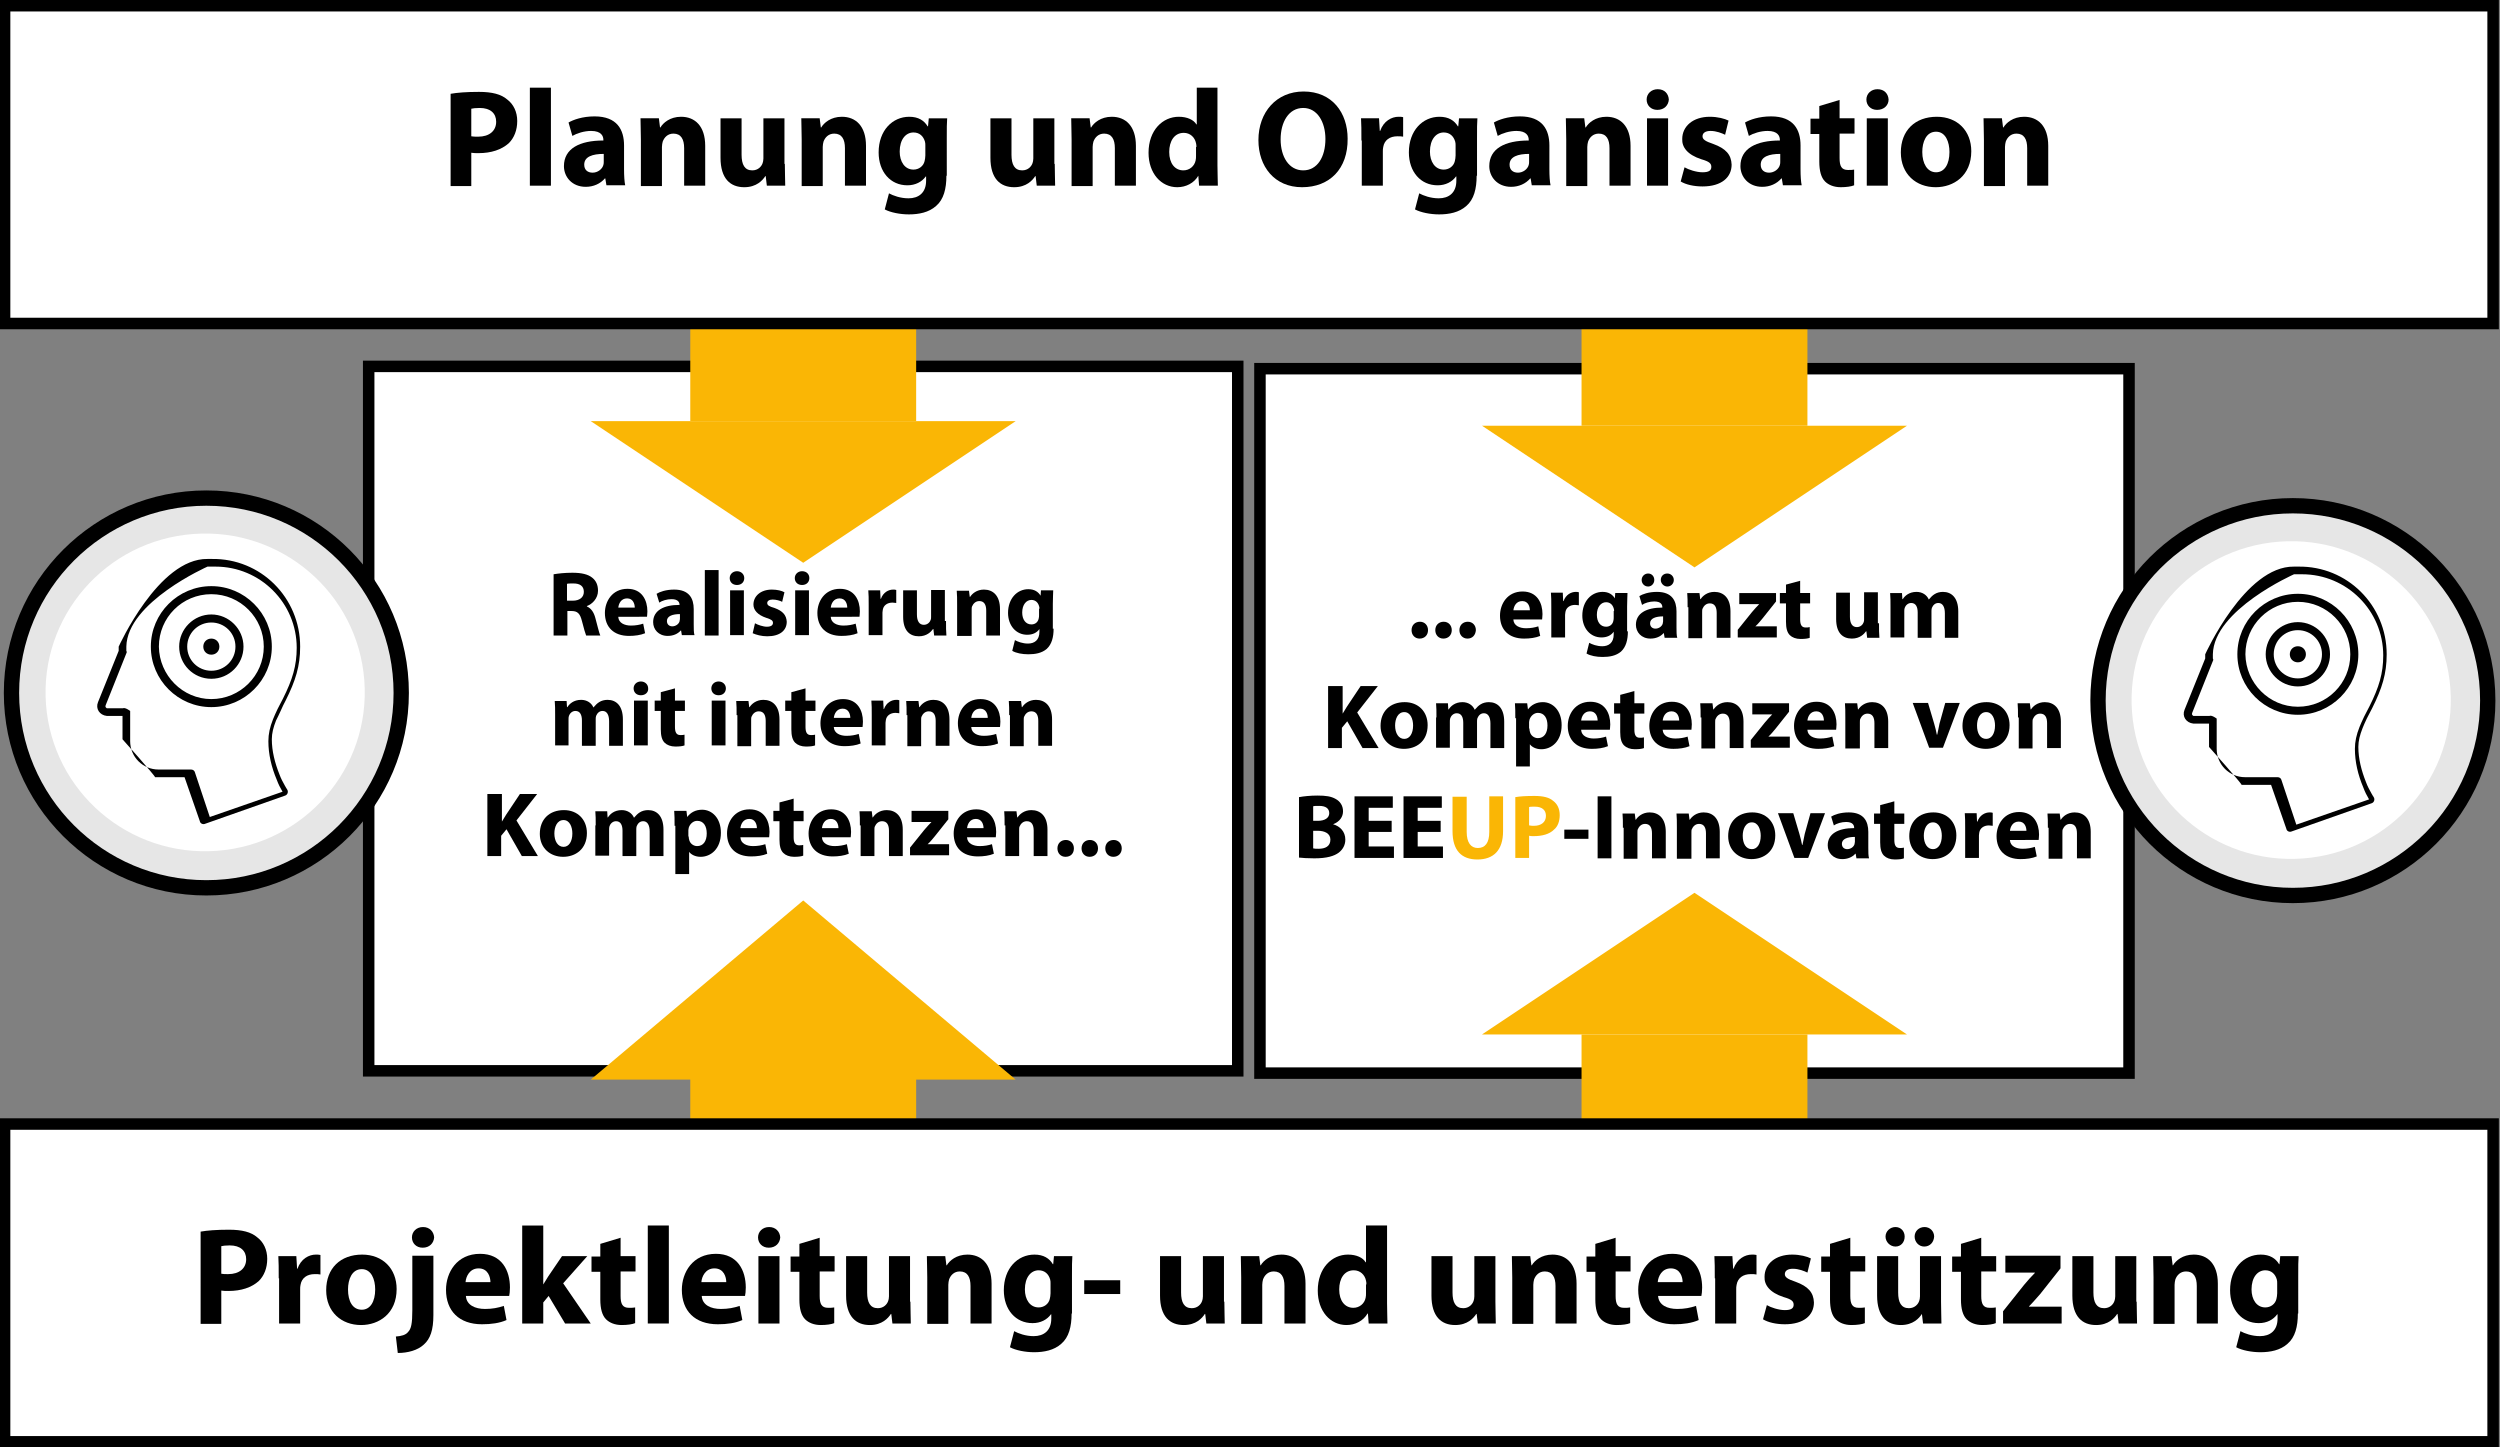 <?xml version="1.0" encoding="utf-8"?>
<!-- Generator: Adobe Illustrator 27.2.0, SVG Export Plug-In . SVG Version: 6.00 Build 0)  -->
<svg version="1.1" id="Ebene_1" xmlns="http://www.w3.org/2000/svg" xmlns:xlink="http://www.w3.org/1999/xlink" x="0px" y="0px"
	 viewBox="0 0 653 378" style="enable-background:new 0 0 653 378;" xml:space="preserve">
<rect x="0" y="0" width="653" height="378" fill="#808080" stroke="none"/>
<style type="text/css">
	.st0{fill:#FFFFFF;}
	.st1{fill:#FAB605;}
	.st2{fill:#E6E6E6;stroke:#000000;stroke-width:4;stroke-miterlimit:10;}
	.st3{fill:#FFFFFF;stroke:#FFFFFF;stroke-width:4;stroke-miterlimit:10;}
	.st4{fill-rule:evenodd;clip-rule:evenodd;}
</style>
<g>
	<g>
		<g>
			<g>
				<g>
					<rect x="96.3" y="95.7" class="st0" width="227" height="184"/>
					<path d="M321.8,97.2v181h-224v-181H321.8 M324.8,94.2h-230v187h230V94.2L324.8,94.2z"/>
				</g>
				<g>
					<path d="M144.6,150c1.2-0.2,2.9-0.4,4.9-0.4c2.4,0,4.1,0.4,5.2,1.3c1,0.8,1.5,1.9,1.5,3.4c0,2-1.5,3.5-2.9,4v0.1
						c1.1,0.5,1.8,1.5,2.2,3c0.5,1.8,1,4,1.3,4.6h-3.7c-0.2-0.5-0.6-1.8-1.1-3.8c-0.5-2-1.2-2.6-2.7-2.6h-1.1v6.4h-3.6V150z
						 M148.2,156.9h1.4c1.8,0,2.9-0.9,2.9-2.3c0-1.5-1-2.2-2.7-2.2c-0.9,0-1.4,0-1.7,0.1V156.9z"/>
					<path d="M161.5,161.2c0.1,1.5,1.6,2.2,3.3,2.2c1.2,0,2.3-0.2,3.2-0.5l0.5,2.5c-1.2,0.5-2.7,0.7-4.2,0.7c-4,0-6.3-2.3-6.3-6
						c0-3,1.9-6.3,5.9-6.3c3.8,0,5.2,3,5.2,5.9c0,0.6-0.1,1.2-0.1,1.4H161.5z M165.8,158.7c0-0.9-0.4-2.4-2-2.4
						c-1.6,0-2.2,1.4-2.3,2.4H165.8z"/>
					<path d="M181.2,163.1c0,1.1,0,2.2,0.2,2.8h-3.3l-0.2-1.2h-0.1c-0.8,0.9-2,1.4-3.4,1.4c-2.4,0-3.8-1.7-3.8-3.6
						c0-3,2.7-4.5,6.9-4.5V158c0-0.6-0.3-1.5-2.1-1.5c-1.2,0-2.5,0.4-3.2,0.9l-0.7-2.3c0.8-0.5,2.4-1.1,4.6-1.1
						c3.9,0,5.1,2.3,5.1,5.1V163.1z M177.6,160.4c-1.9,0-3.4,0.5-3.4,1.8c0,0.9,0.6,1.4,1.4,1.4c0.9,0,1.7-0.6,1.9-1.3
						c0-0.2,0.1-0.4,0.1-0.6V160.4z"/>
					<path d="M184.1,148.9h3.6v17.1h-3.6V148.9z"/>
					<path d="M192.5,152.8c-1.2,0-1.9-0.8-1.9-1.8c0-1,0.8-1.8,1.9-1.8s1.9,0.8,1.9,1.8C194.4,152,193.7,152.8,192.5,152.8
						L192.5,152.8z M190.7,165.9v-11.7h3.6v11.7H190.7z"/>
					<path d="M197.2,162.8c0.7,0.4,2.1,0.9,3.1,0.9c1.1,0,1.6-0.4,1.6-1c0-0.6-0.4-0.9-1.7-1.3c-2.4-0.8-3.4-2.1-3.4-3.5
						c0-2.2,1.9-3.9,4.8-3.9c1.4,0,2.6,0.3,3.3,0.7l-0.6,2.5c-0.5-0.3-1.6-0.6-2.5-0.6c-0.9,0-1.4,0.4-1.4,0.9
						c0,0.6,0.5,0.9,1.9,1.3c2.2,0.8,3.1,1.9,3.2,3.6c0,2.2-1.7,3.8-5.1,3.8c-1.5,0-2.9-0.4-3.8-0.8L197.2,162.8z"/>
					<path d="M209.5,152.8c-1.2,0-1.9-0.8-1.9-1.8c0-1,0.8-1.8,1.9-1.8c1.2,0,1.9,0.8,1.9,1.8C211.4,152,210.7,152.8,209.5,152.8
						L209.5,152.8z M207.7,165.9v-11.7h3.6v11.7H207.7z"/>
					<path d="M217,161.2c0.1,1.5,1.6,2.2,3.3,2.2c1.2,0,2.3-0.2,3.2-0.5l0.5,2.5c-1.2,0.5-2.7,0.7-4.2,0.7c-4,0-6.3-2.3-6.3-6
						c0-3,1.9-6.3,5.9-6.3c3.8,0,5.2,3,5.2,5.9c0,0.6-0.1,1.2-0.1,1.4H217z M221.3,158.7c0-0.9-0.4-2.4-2-2.4
						c-1.6,0-2.2,1.4-2.3,2.4H221.3z"/>
					<path d="M226.9,158.1c0-1.7,0-2.9-0.1-3.9h3.1l0.1,2.2h0.1c0.6-1.7,2-2.4,3.2-2.4c0.3,0,0.5,0,0.8,0.1v3.4
						c-0.3,0-0.6-0.1-1-0.1c-1.3,0-2.3,0.7-2.5,1.8c0,0.2-0.1,0.5-0.1,0.8v5.9h-3.6V158.1z"/>
					<path d="M247.1,162.2c0,1.5,0,2.8,0.1,3.8H244l-0.2-1.7h-0.1c-0.5,0.7-1.6,1.9-3.7,1.9c-2.4,0-4.1-1.5-4.1-5.1v-6.9h3.6v6.3
						c0,1.7,0.6,2.7,1.8,2.7c1,0,1.6-0.7,1.8-1.3c0.1-0.2,0.1-0.5,0.1-0.8v-7h3.6V162.2z"/>
					<path d="M250,158c0-1.5,0-2.7-0.1-3.7h3.2l0.2,1.6h0.1c0.5-0.8,1.7-1.9,3.6-1.9c2.4,0,4.2,1.6,4.2,5.1v6.9h-3.6v-6.5
						c0-1.5-0.5-2.5-1.8-2.5c-1,0-1.6,0.7-1.9,1.4c-0.1,0.2-0.1,0.6-0.1,0.9v6.8H250V158z"/>
					<path d="M275.2,164.2c0,2.3-0.5,4.1-1.8,5.3c-1.3,1.1-3,1.4-4.8,1.4c-1.6,0-3.2-0.3-4.2-0.9l0.7-2.8c0.7,0.4,2,0.9,3.4,0.9
						c1.7,0,3-0.9,3-3.1v-0.7h0c-0.7,1-1.8,1.5-3.2,1.5c-2.9,0-5-2.4-5-5.7c0-3.8,2.4-6.2,5.3-6.2c1.6,0,2.6,0.7,3.2,1.7h0l0.1-1.4
						h3.2c0,0.8-0.1,1.8-0.1,3.5V164.2z M271.5,159c0-0.2,0-0.5-0.1-0.7c-0.3-1-1-1.6-2-1.6c-1.3,0-2.4,1.2-2.4,3.3
						c0,1.8,0.9,3.1,2.4,3.1c1,0,1.7-0.6,1.9-1.5c0.1-0.3,0.1-0.7,0.1-1V159z"/>
					<path d="M145,186.8c0-1.5,0-2.7-0.1-3.7h3.1l0.1,1.6h0.1c0.5-0.8,1.6-1.9,3.6-1.9c1.5,0,2.7,0.8,3.2,2h0c0.5-0.6,1-1.1,1.5-1.4
						c0.6-0.4,1.4-0.6,2.2-0.6c2.3,0,4,1.6,4,5.1v6.9h-3.6v-6.4c0-1.7-0.6-2.7-1.7-2.7c-0.9,0-1.4,0.6-1.7,1.3
						c-0.1,0.3-0.1,0.6-0.1,0.9v6.9h-3.6v-6.6c0-1.5-0.5-2.5-1.7-2.5c-0.9,0-1.5,0.7-1.7,1.3c-0.1,0.3-0.1,0.6-0.1,0.9v6.8H145
						V186.8z"/>
					<path d="M167.4,181.6c-1.2,0-1.9-0.8-1.9-1.8c0-1,0.8-1.8,1.9-1.8s1.9,0.8,1.9,1.8C169.4,180.8,168.6,181.6,167.4,181.6
						L167.4,181.6z M165.6,194.7V183h3.6v11.7H165.6z"/>
					<path d="M176.3,179.8v3.2h2.6v2.7h-2.6v4.2c0,1.4,0.4,2.1,1.4,2.1c0.5,0,0.7,0,1.1-0.1l0,2.8c-0.5,0.2-1.3,0.3-2.4,0.3
						c-1.2,0-2.2-0.4-2.8-1c-0.7-0.7-1-1.8-1-3.5v-4.8h-1.6V183h1.6v-2.2L176.3,179.8z"/>
					<path d="M187.7,181.6c-1.2,0-1.9-0.8-1.9-1.8c0-1,0.8-1.8,1.9-1.8s1.9,0.8,1.9,1.8C189.6,180.8,188.9,181.6,187.7,181.6
						L187.7,181.6z M185.9,194.7V183h3.6v11.7H185.9z"/>
					<path d="M192.4,186.8c0-1.5,0-2.7-0.1-3.7h3.2l0.2,1.6h0.1c0.5-0.8,1.7-1.9,3.6-1.9c2.4,0,4.2,1.6,4.2,5.1v6.9h-3.6v-6.5
						c0-1.5-0.5-2.5-1.8-2.5c-1,0-1.6,0.7-1.9,1.4c-0.1,0.2-0.1,0.6-0.1,0.9v6.8h-3.6V186.8z"/>
					<path d="M210.4,179.8v3.2h2.6v2.7h-2.6v4.2c0,1.4,0.4,2.1,1.4,2.1c0.5,0,0.7,0,1.1-0.1l0,2.8c-0.5,0.2-1.3,0.3-2.4,0.3
						c-1.2,0-2.2-0.4-2.8-1c-0.7-0.7-1-1.8-1-3.5v-4.8h-1.6V183h1.6v-2.2L210.4,179.8z"/>
					<path d="M217.8,190c0.1,1.5,1.6,2.2,3.3,2.2c1.2,0,2.3-0.2,3.2-0.5l0.5,2.5c-1.2,0.5-2.7,0.7-4.2,0.7c-4,0-6.3-2.3-6.3-6
						c0-3,1.9-6.3,5.9-6.3c3.8,0,5.2,3,5.2,5.9c0,0.6-0.1,1.2-0.1,1.4H217.8z M222.1,187.5c0-0.9-0.4-2.4-2-2.4
						c-1.6,0-2.2,1.4-2.3,2.4H222.1z"/>
					<path d="M227.7,186.9c0-1.7,0-2.9-0.1-3.9h3.1l0.1,2.2h0.1c0.6-1.7,2-2.4,3.2-2.4c0.3,0,0.5,0,0.8,0.1v3.4
						c-0.3,0-0.6-0.1-1-0.1c-1.3,0-2.3,0.7-2.5,1.8c0,0.2-0.1,0.5-0.1,0.8v5.9h-3.6V186.9z"/>
					<path d="M236.8,186.8c0-1.5,0-2.7-0.1-3.7h3.2l0.2,1.6h0.1c0.5-0.8,1.7-1.9,3.6-1.9c2.4,0,4.2,1.6,4.2,5.1v6.9h-3.6v-6.5
						c0-1.5-0.5-2.5-1.8-2.5c-1,0-1.6,0.7-1.9,1.4c-0.1,0.2-0.1,0.6-0.1,0.9v6.8h-3.6V186.8z"/>
					<path d="M253.7,190c0.1,1.5,1.6,2.2,3.3,2.2c1.2,0,2.3-0.2,3.2-0.5l0.5,2.5c-1.2,0.5-2.7,0.7-4.2,0.7c-4,0-6.3-2.3-6.3-6
						c0-3,1.9-6.3,5.9-6.3c3.8,0,5.2,3,5.2,5.9c0,0.6-0.1,1.2-0.1,1.4H253.7z M258,187.5c0-0.9-0.4-2.4-2-2.4
						c-1.6,0-2.2,1.4-2.3,2.4H258z"/>
					<path d="M263.6,186.8c0-1.5,0-2.7-0.1-3.7h3.2l0.2,1.6h0.1c0.5-0.8,1.7-1.9,3.6-1.9c2.4,0,4.2,1.6,4.2,5.1v6.9h-3.6v-6.5
						c0-1.5-0.5-2.5-1.8-2.5c-1,0-1.6,0.7-1.9,1.4c-0.1,0.2-0.1,0.6-0.1,0.9v6.8h-3.6V186.8z"/>
					<path d="M127.5,207.4h3.6v7.2h0c0.4-0.6,0.7-1.2,1.1-1.8l3.6-5.4h4.5l-5.4,6.9l5.6,9.3h-4.2l-4-7l-1.4,1.7v5.3h-3.6V207.4z"/>
					<path d="M147.1,223.8c-3.4,0-6.1-2.3-6.1-6c0-3.8,2.5-6.2,6.3-6.2c3.6,0,6,2.5,6,6C153.3,221.8,150.3,223.8,147.1,223.8
						L147.1,223.8z M147.2,221.2c1.4,0,2.3-1.4,2.3-3.5c0-1.7-0.7-3.5-2.3-3.5c-1.7,0-2.4,1.8-2.4,3.5
						C144.8,219.7,145.7,221.2,147.2,221.2L147.2,221.2z"/>
					<path d="M155.6,215.6c0-1.5,0-2.7-0.1-3.7h3.1l0.1,1.6h0.1c0.5-0.8,1.6-1.9,3.6-1.9c1.5,0,2.7,0.8,3.2,2h0
						c0.5-0.6,1-1.1,1.5-1.4c0.6-0.4,1.4-0.6,2.2-0.6c2.3,0,4,1.6,4,5.1v6.9h-3.6v-6.4c0-1.7-0.6-2.7-1.7-2.7
						c-0.9,0-1.4,0.6-1.7,1.3c-0.1,0.3-0.1,0.6-0.1,0.9v6.9h-3.6V217c0-1.5-0.5-2.5-1.7-2.5c-0.9,0-1.5,0.7-1.7,1.3
						c-0.1,0.3-0.1,0.6-0.1,0.9v6.8h-3.6V215.6z"/>
					<path d="M176.2,215.7c0-1.5,0-2.8-0.1-3.9h3.2l0.2,1.6h0c0.9-1.2,2.2-1.9,3.9-1.9c2.6,0,4.9,2.2,4.9,6c0,4.3-2.7,6.3-5.3,6.3
						c-1.4,0-2.5-0.6-3-1.3h0v5.8h-3.6V215.7z M179.9,218.5c0,0.3,0,0.5,0.1,0.8c0.2,1,1.1,1.7,2.1,1.7c1.6,0,2.5-1.3,2.5-3.3
						c0-1.9-0.8-3.3-2.5-3.3c-1,0-1.9,0.8-2.2,1.8c0,0.2-0.1,0.4-0.1,0.6V218.5z"/>
					<path d="M193.4,218.8c0.1,1.5,1.6,2.2,3.3,2.2c1.2,0,2.3-0.2,3.2-0.5l0.5,2.5c-1.2,0.5-2.7,0.7-4.2,0.7c-4,0-6.3-2.3-6.3-6
						c0-3,1.9-6.3,5.9-6.3c3.8,0,5.2,3,5.2,5.9c0,0.6-0.1,1.2-0.1,1.4H193.4z M197.7,216.3c0-0.9-0.4-2.4-2-2.4
						c-1.6,0-2.2,1.4-2.3,2.4H197.7z"/>
					<path d="M207.3,208.6v3.2h2.6v2.7h-2.6v4.2c0,1.4,0.4,2.1,1.4,2.1c0.5,0,0.7,0,1.1-0.1l0,2.8c-0.5,0.2-1.3,0.3-2.4,0.3
						c-1.2,0-2.2-0.4-2.8-1c-0.7-0.7-1-1.8-1-3.5v-4.8h-1.6v-2.7h1.6v-2.2L207.3,208.6z"/>
					<path d="M214.7,218.8c0.1,1.5,1.6,2.2,3.3,2.2c1.2,0,2.3-0.2,3.2-0.5l0.5,2.5c-1.2,0.5-2.7,0.7-4.2,0.7c-4,0-6.3-2.3-6.3-6
						c0-3,1.9-6.3,5.9-6.3c3.8,0,5.2,3,5.2,5.9c0,0.6-0.1,1.2-0.1,1.4H214.7z M219,216.3c0-0.9-0.4-2.4-2-2.4
						c-1.6,0-2.2,1.4-2.3,2.4H219z"/>
					<path d="M224.6,215.6c0-1.5,0-2.7-0.1-3.7h3.2l0.2,1.6h0.1c0.5-0.8,1.7-1.9,3.6-1.9c2.4,0,4.2,1.6,4.2,5.1v6.9h-3.6V217
						c0-1.5-0.5-2.5-1.8-2.5c-1,0-1.6,0.7-1.9,1.4c-0.1,0.2-0.1,0.6-0.1,0.9v6.8h-3.6V215.6z"/>
					<path d="M237.7,221.4l3.7-4.6c0.7-0.8,1.2-1.4,1.9-2.1v0h-5.2v-2.9h9.6v2.2l-3.5,4.4c-0.6,0.7-1.2,1.5-1.9,2.1v0h5.6v2.9h-10.2
						V221.4z"/>
					<path d="M252.6,218.8c0.1,1.5,1.6,2.2,3.3,2.2c1.2,0,2.3-0.2,3.2-0.5l0.5,2.5c-1.2,0.5-2.7,0.7-4.2,0.7c-4,0-6.3-2.3-6.3-6
						c0-3,1.9-6.3,5.9-6.3c3.8,0,5.2,3,5.2,5.9c0,0.6-0.1,1.2-0.1,1.4H252.6z M256.9,216.3c0-0.9-0.4-2.4-2-2.4
						c-1.6,0-2.2,1.4-2.3,2.4H256.9z"/>
					<path d="M262.4,215.6c0-1.5,0-2.7-0.1-3.7h3.2l0.2,1.6h0.1c0.5-0.8,1.7-1.9,3.6-1.9c2.4,0,4.2,1.6,4.2,5.1v6.9h-3.6V217
						c0-1.5-0.5-2.5-1.8-2.5c-1,0-1.6,0.7-1.9,1.4c-0.1,0.2-0.1,0.6-0.1,0.9v6.8h-3.6V215.6z"/>
					<path d="M278.3,223.8c-1.2,0-2.1-0.9-2.1-2.2c0-1.3,0.9-2.2,2.2-2.2c1.2,0,2.1,0.9,2.1,2.2
						C280.5,222.9,279.7,223.8,278.3,223.8L278.3,223.8z"/>
					<path d="M284.6,223.8c-1.2,0-2.1-0.9-2.1-2.2c0-1.3,0.9-2.2,2.2-2.2c1.2,0,2.1,0.9,2.1,2.2
						C286.8,222.9,285.9,223.8,284.6,223.8L284.6,223.8z"/>
					<path d="M290.8,223.8c-1.2,0-2.1-0.9-2.1-2.2c0-1.3,0.9-2.2,2.2-2.2c1.2,0,2.1,0.9,2.1,2.2C293,222.9,292.1,223.8,290.8,223.8
						L290.8,223.8z"/>
				</g>
			</g>
			<g>
				<g>
					<rect x="180.3" y="71" class="st1" width="59" height="39"/>
				</g>
				<g>
					<polygon class="st1" points="209.8,147 265.3,110 154.3,110 					"/>
				</g>
			</g>
			<g>
				<g>
					<rect x="180.3" y="272.2" class="st1" width="59" height="39"/>
				</g>
				<g>
					<polygon class="st1" points="209.8,235.2 154.3,282 265.3,282 					"/>
				</g>
			</g>
		</g>
		<g>
			<g>
				<g>
					<rect x="329.1" y="96.3" class="st0" width="227" height="184"/>
					<path d="M554.6,97.8v181h-224v-181H554.6 M557.6,94.8h-230v187h230V94.8L557.6,94.8z"/>
				</g>
				<g>
					<path d="M370.8,166.8c-1.2,0-2.1-0.9-2.1-2.2c0-1.3,0.9-2.2,2.2-2.2c1.2,0,2.1,0.9,2.1,2.2C373,165.9,372.1,166.8,370.8,166.8
						L370.8,166.8z"/>
					<path d="M377,166.8c-1.2,0-2.1-0.9-2.1-2.2c0-1.3,0.9-2.2,2.2-2.2c1.2,0,2.1,0.9,2.1,2.2C379.2,165.9,378.3,166.8,377,166.8
						L377,166.8z"/>
					<path d="M383.3,166.8c-1.2,0-2.1-0.9-2.1-2.2c0-1.3,0.9-2.2,2.2-2.2c1.2,0,2.1,0.9,2.1,2.2
						C385.4,165.9,384.6,166.8,383.3,166.8L383.3,166.8z"/>
					<path d="M395.3,161.9c0.1,1.5,1.6,2.2,3.3,2.2c1.2,0,2.3-0.2,3.2-0.5l0.5,2.5c-1.2,0.5-2.7,0.7-4.2,0.7c-4,0-6.3-2.3-6.3-6
						c0-3,1.9-6.3,5.9-6.3c3.8,0,5.2,3,5.2,5.9c0,0.6-0.1,1.2-0.1,1.4H395.3z M399.6,159.4c0-0.9-0.4-2.4-2-2.4
						c-1.6,0-2.2,1.4-2.3,2.4H399.6z"/>
					<path d="M405.2,158.7c0-1.7,0-2.9-0.1-3.9h3.1l0.1,2.2h0.1c0.6-1.7,2-2.4,3.2-2.4c0.3,0,0.5,0,0.8,0.1v3.4
						c-0.3,0-0.6-0.1-1-0.1c-1.3,0-2.3,0.7-2.5,1.8c0,0.2-0.1,0.5-0.1,0.8v5.9h-3.6V158.7z"/>
					<path d="M425.2,164.9c0,2.3-0.5,4.1-1.8,5.3c-1.3,1.1-3,1.4-4.8,1.4c-1.6,0-3.2-0.3-4.2-0.9l0.7-2.8c0.7,0.4,2,0.9,3.4,0.9
						c1.7,0,3-0.9,3-3.1V165h0c-0.7,1-1.8,1.5-3.2,1.5c-2.9,0-5-2.4-5-5.7c0-3.8,2.4-6.2,5.3-6.2c1.6,0,2.6,0.7,3.2,1.7h0l0.1-1.4
						h3.2c0,0.8-0.1,1.8-0.1,3.5V164.9z M421.6,159.6c0-0.2,0-0.5-0.1-0.7c-0.3-1-1-1.6-2-1.6c-1.3,0-2.4,1.2-2.4,3.3
						c0,1.8,0.9,3.1,2.4,3.1c1,0,1.7-0.6,1.9-1.5c0.1-0.3,0.1-0.7,0.1-1V159.6z"/>
					<path d="M437.9,163.8c0,1.1,0,2.2,0.2,2.8h-3.3l-0.2-1.2h-0.1c-0.8,0.9-2,1.4-3.4,1.4c-2.4,0-3.8-1.7-3.8-3.6
						c0-3,2.7-4.5,6.9-4.5v-0.1c0-0.6-0.3-1.5-2.1-1.5c-1.2,0-2.5,0.4-3.2,0.9l-0.7-2.3c0.8-0.5,2.4-1.1,4.6-1.1
						c3.9,0,5.1,2.3,5.1,5.1V163.8z M430.5,153.2c-1,0-1.7-0.8-1.7-1.7c0-1,0.8-1.7,1.7-1.7c0.9,0,1.6,0.7,1.6,1.7
						C432.1,152.4,431.4,153.2,430.5,153.2L430.5,153.2z M434.4,161c-1.9,0-3.4,0.5-3.4,1.8c0,0.9,0.6,1.4,1.4,1.4
						c0.9,0,1.7-0.6,1.9-1.3c0-0.2,0.1-0.4,0.1-0.6V161z M435.5,153.2c-0.9,0-1.7-0.8-1.7-1.7c0-1,0.7-1.7,1.7-1.7
						c0.9,0,1.7,0.7,1.7,1.7C437.2,152.4,436.5,153.2,435.5,153.2L435.5,153.2z"/>
					<path d="M440.8,158.6c0-1.5,0-2.7-0.1-3.7h3.2l0.2,1.6h0.1c0.5-0.8,1.7-1.9,3.6-1.9c2.4,0,4.2,1.6,4.2,5.1v6.9h-3.6v-6.5
						c0-1.5-0.5-2.5-1.8-2.5c-1,0-1.6,0.7-1.9,1.4c-0.1,0.2-0.1,0.6-0.1,0.9v6.8h-3.6V158.6z"/>
					<path d="M453.9,164.5l3.7-4.6c0.7-0.8,1.2-1.4,1.9-2.1v0h-5.2v-2.9h9.6v2.2l-3.5,4.4c-0.6,0.7-1.2,1.5-1.9,2.1v0h5.6v2.9h-10.2
						V164.5z"/>
					<path d="M470.2,151.7v3.2h2.6v2.7h-2.6v4.2c0,1.4,0.4,2.1,1.4,2.1c0.5,0,0.7,0,1.1-0.1l0,2.8c-0.5,0.2-1.3,0.3-2.4,0.3
						c-1.2,0-2.2-0.4-2.8-1c-0.7-0.7-1-1.8-1-3.5v-4.8h-1.6v-2.7h1.6v-2.2L470.2,151.7z"/>
					<path d="M490.8,162.8c0,1.5,0,2.8,0.1,3.8h-3.2l-0.2-1.7h-0.1c-0.5,0.7-1.6,1.9-3.7,1.9c-2.4,0-4.1-1.5-4.1-5.1v-6.9h3.6v6.3
						c0,1.7,0.6,2.7,1.8,2.7c1,0,1.6-0.7,1.8-1.3c0.1-0.2,0.1-0.5,0.1-0.8v-7h3.6V162.8z"/>
					<path d="M493.8,158.6c0-1.5,0-2.7-0.1-3.7h3.1l0.1,1.6h0.1c0.5-0.8,1.6-1.9,3.6-1.9c1.5,0,2.7,0.8,3.2,2h0
						c0.5-0.6,1-1.1,1.5-1.4c0.6-0.4,1.4-0.6,2.2-0.6c2.3,0,4,1.6,4,5.1v6.9H508v-6.4c0-1.7-0.6-2.7-1.7-2.7c-0.9,0-1.4,0.6-1.7,1.3
						c-0.1,0.3-0.1,0.6-0.1,0.9v6.9h-3.6V160c0-1.5-0.5-2.5-1.7-2.5c-0.9,0-1.5,0.7-1.7,1.3c-0.1,0.3-0.1,0.6-0.1,0.9v6.8h-3.6
						V158.6z"/>
					<path d="M347.1,179.2h3.6v7.2h0c0.4-0.6,0.7-1.2,1.1-1.8l3.6-5.4h4.5l-5.4,6.9l5.6,9.3h-4.2l-4-7l-1.4,1.7v5.3h-3.6V179.2z"/>
					<path d="M366.7,195.6c-3.4,0-6.1-2.3-6.1-6c0-3.8,2.5-6.2,6.3-6.2c3.6,0,6,2.5,6,6C372.9,193.7,369.9,195.6,366.7,195.6
						L366.7,195.6z M366.8,193c1.4,0,2.3-1.4,2.3-3.5c0-1.7-0.7-3.5-2.3-3.5c-1.7,0-2.4,1.8-2.4,3.5
						C364.4,191.5,365.3,193,366.8,193L366.8,193z"/>
					<path d="M375.2,187.4c0-1.5,0-2.7-0.1-3.7h3.1l0.1,1.6h0.1c0.5-0.8,1.6-1.9,3.6-1.9c1.5,0,2.7,0.8,3.2,2h0
						c0.5-0.6,1-1.1,1.5-1.4c0.6-0.4,1.4-0.6,2.2-0.6c2.3,0,4,1.6,4,5.1v6.9h-3.6V189c0-1.7-0.6-2.7-1.7-2.7c-0.9,0-1.4,0.6-1.7,1.3
						c-0.1,0.3-0.1,0.6-0.1,0.9v6.9h-3.6v-6.6c0-1.5-0.5-2.5-1.7-2.5c-0.9,0-1.5,0.7-1.7,1.3c-0.1,0.3-0.1,0.6-0.1,0.9v6.8h-3.6
						V187.4z"/>
					<path d="M395.8,187.6c0-1.5,0-2.8-0.1-3.9h3.2l0.2,1.6h0c0.9-1.2,2.2-1.9,3.9-1.9c2.6,0,4.9,2.2,4.9,6c0,4.3-2.7,6.3-5.3,6.3
						c-1.4,0-2.5-0.6-3-1.3h0v5.8h-3.6V187.6z M399.5,190.3c0,0.3,0,0.5,0.1,0.8c0.2,1,1.1,1.7,2.1,1.7c1.6,0,2.5-1.3,2.5-3.3
						c0-1.9-0.8-3.3-2.5-3.3c-1,0-1.9,0.8-2.2,1.8c0,0.2-0.1,0.4-0.1,0.6V190.3z"/>
					<path d="M413,190.7c0.1,1.5,1.6,2.2,3.3,2.2c1.2,0,2.3-0.2,3.2-0.5l0.5,2.5c-1.2,0.5-2.7,0.7-4.2,0.7c-4,0-6.3-2.3-6.3-6
						c0-3,1.9-6.3,5.9-6.3c3.8,0,5.2,3,5.2,5.9c0,0.6-0.1,1.2-0.1,1.4H413z M417.3,188.2c0-0.9-0.4-2.4-2-2.4
						c-1.6,0-2.2,1.4-2.3,2.4H417.3z"/>
					<path d="M426.9,180.5v3.2h2.6v2.7h-2.6v4.2c0,1.4,0.4,2.1,1.4,2.1c0.5,0,0.7,0,1.1-0.1l0,2.8c-0.5,0.2-1.3,0.3-2.4,0.3
						c-1.2,0-2.2-0.4-2.8-1c-0.7-0.7-1-1.8-1-3.5v-4.8h-1.6v-2.7h1.6v-2.2L426.9,180.5z"/>
					<path d="M434.3,190.7c0.1,1.5,1.6,2.2,3.3,2.2c1.2,0,2.3-0.2,3.2-0.5l0.5,2.5c-1.2,0.5-2.7,0.7-4.2,0.7c-4,0-6.3-2.3-6.3-6
						c0-3,1.9-6.3,5.9-6.3c3.8,0,5.2,3,5.2,5.9c0,0.6-0.1,1.2-0.1,1.4H434.3z M438.6,188.2c0-0.9-0.4-2.4-2-2.4
						c-1.6,0-2.2,1.4-2.3,2.4H438.6z"/>
					<path d="M444.2,187.4c0-1.5,0-2.7-0.1-3.7h3.2l0.2,1.6h0.1c0.5-0.8,1.7-1.9,3.6-1.9c2.4,0,4.2,1.6,4.2,5.1v6.9h-3.6v-6.5
						c0-1.5-0.5-2.5-1.8-2.5c-1,0-1.6,0.7-1.9,1.4c-0.1,0.2-0.1,0.6-0.1,0.9v6.8h-3.6V187.4z"/>
					<path d="M457.3,193.3l3.7-4.6c0.7-0.8,1.2-1.4,1.9-2.1v0h-5.2v-2.9h9.6v2.2l-3.5,4.4c-0.6,0.7-1.2,1.5-1.9,2.1v0h5.6v2.9h-10.2
						V193.3z"/>
					<path d="M472.1,190.7c0.1,1.5,1.6,2.2,3.3,2.2c1.2,0,2.3-0.2,3.2-0.5l0.5,2.5c-1.2,0.5-2.7,0.7-4.2,0.7c-4,0-6.3-2.3-6.3-6
						c0-3,1.9-6.3,5.9-6.3c3.8,0,5.2,3,5.2,5.9c0,0.6-0.1,1.2-0.1,1.4H472.1z M476.4,188.2c0-0.9-0.4-2.4-2-2.4
						c-1.6,0-2.2,1.4-2.3,2.4H476.4z"/>
					<path d="M482,187.4c0-1.5,0-2.7-0.1-3.7h3.2l0.2,1.6h0.1c0.5-0.8,1.7-1.9,3.6-1.9c2.4,0,4.2,1.6,4.2,5.1v6.9h-3.6v-6.5
						c0-1.5-0.5-2.5-1.8-2.5c-1,0-1.6,0.7-1.9,1.4c-0.1,0.2-0.1,0.6-0.1,0.9v6.8H482V187.4z"/>
					<path d="M503.6,183.6l1.6,5.4c0.3,1,0.5,1.9,0.7,2.9h0.1c0.2-1,0.4-1.8,0.6-2.9l1.5-5.4h3.8l-4.4,11.7h-3.6l-4.3-11.7H503.6z"
						/>
					<path d="M518.7,195.6c-3.4,0-6.1-2.3-6.1-6c0-3.8,2.5-6.2,6.3-6.2c3.6,0,6,2.5,6,6C524.9,193.7,521.8,195.6,518.7,195.6
						L518.7,195.6z M518.8,193c1.4,0,2.3-1.4,2.3-3.5c0-1.7-0.7-3.5-2.3-3.5c-1.7,0-2.4,1.8-2.4,3.5
						C516.4,191.5,517.2,193,518.8,193L518.8,193z"/>
					<path d="M527.1,187.4c0-1.5,0-2.7-0.1-3.7h3.2l0.2,1.6h0.1c0.5-0.8,1.7-1.9,3.6-1.9c2.4,0,4.2,1.6,4.2,5.1v6.9h-3.6v-6.5
						c0-1.5-0.5-2.5-1.8-2.5c-1,0-1.6,0.7-1.9,1.4c-0.1,0.2-0.1,0.6-0.1,0.9v6.8h-3.6V187.4z"/>
					<path d="M339.4,208.2c1-0.2,2.9-0.4,4.7-0.4c2.2,0,3.6,0.2,4.8,0.9c1.1,0.6,1.9,1.7,1.9,3.2c0,1.4-0.8,2.7-2.6,3.4v0
						c1.8,0.5,3.2,1.9,3.2,4c0,1.5-0.7,2.6-1.7,3.4c-1.2,0.9-3.1,1.5-6.4,1.5c-1.8,0-3.1-0.1-4-0.2V208.2z M343,214.4h1.2
						c1.9,0,3-0.8,3-2c0-1.2-0.9-1.9-2.6-1.9c-0.8,0-1.3,0-1.6,0.1V214.4z M343,221.6c0.4,0.1,0.8,0.1,1.4,0.1
						c1.7,0,3.1-0.6,3.1-2.4c0-1.6-1.5-2.3-3.3-2.3H343V221.6z"/>
					<path d="M363.5,217.3h-6v3.8h6.6v3h-10.3V208h10v3h-6.3v3.4h6V217.3z"/>
					<path d="M376.3,217.3h-6v3.8h6.6v3h-10.3V208h10v3h-6.3v3.4h6V217.3z"/>
					<path class="st1" d="M383.1,208v9.3c0,2.8,1.1,4.2,2.9,4.2c1.9,0,3-1.3,3-4.2V208h3.6v9.1c0,5-2.5,7.4-6.7,7.4
						c-4.1,0-6.5-2.3-6.5-7.4v-9H383.1z"/>
					<path class="st1" d="M395.9,208.2c1.1-0.2,2.7-0.3,4.9-0.3c2.3,0,3.9,0.4,4.9,1.3c1.1,0.8,1.7,2.1,1.7,3.7c0,1.6-0.5,3-1.5,3.8
						c-1.2,1.2-3.1,1.7-5.3,1.7c-0.5,0-0.9,0-1.2-0.1v5.8h-3.6V208.2z M399.5,215.6c0.3,0.1,0.7,0.1,1.2,0.1c1.9,0,3.1-1,3.1-2.6
						c0-1.5-1-2.4-2.9-2.4c-0.7,0-1.2,0-1.5,0.1V215.6z"/>
					<path d="M414.9,216.7v2.4h-6.3v-2.4H414.9z"/>
					<path d="M420.9,208v16.2h-3.6V208H420.9z"/>
					<path d="M423.9,216.2c0-1.5,0-2.7-0.1-3.7h3.2l0.2,1.6h0.1c0.5-0.8,1.7-1.9,3.6-1.9c2.4,0,4.2,1.6,4.2,5.1v6.9h-3.6v-6.5
						c0-1.5-0.5-2.5-1.8-2.5c-1,0-1.6,0.7-1.9,1.4c-0.1,0.2-0.1,0.6-0.1,0.9v6.8h-3.6V216.2z"/>
					<path d="M438,216.2c0-1.5,0-2.7-0.1-3.7h3.2l0.2,1.6h0.1c0.5-0.8,1.7-1.9,3.6-1.9c2.4,0,4.2,1.6,4.2,5.1v6.9h-3.6v-6.5
						c0-1.5-0.5-2.5-1.8-2.5c-1,0-1.6,0.7-1.9,1.4c-0.1,0.2-0.1,0.6-0.1,0.9v6.8H438V216.2z"/>
					<path d="M457.5,224.4c-3.4,0-6.1-2.3-6.1-6c0-3.8,2.5-6.2,6.3-6.2c3.6,0,6,2.5,6,6C463.7,222.5,460.6,224.4,457.5,224.4
						L457.5,224.4z M457.6,221.8c1.4,0,2.3-1.4,2.3-3.5c0-1.7-0.7-3.5-2.3-3.5c-1.7,0-2.4,1.8-2.4,3.5
						C455.2,220.3,456,221.8,457.6,221.8L457.6,221.8z"/>
					<path d="M468.4,212.4l1.6,5.4c0.3,1,0.5,1.9,0.7,2.9h0.1c0.2-1,0.4-1.8,0.6-2.9l1.5-5.4h3.8l-4.4,11.7h-3.6l-4.3-11.7H468.4z"
						/>
					<path d="M488,221.4c0,1.1,0,2.2,0.2,2.8h-3.3l-0.2-1.2h-0.1c-0.8,0.9-2,1.4-3.4,1.4c-2.4,0-3.8-1.7-3.8-3.6
						c0-3,2.7-4.5,6.9-4.5v-0.1c0-0.6-0.3-1.5-2.1-1.5c-1.2,0-2.5,0.4-3.2,0.9l-0.7-2.3c0.8-0.5,2.4-1.1,4.6-1.1
						c3.9,0,5.1,2.3,5.1,5.1V221.4z M484.5,218.6c-1.9,0-3.4,0.5-3.4,1.8c0,0.9,0.6,1.4,1.4,1.4c0.9,0,1.7-0.6,1.9-1.3
						c0-0.2,0.1-0.4,0.1-0.6V218.6z"/>
					<path d="M494.8,209.3v3.2h2.6v2.7h-2.6v4.2c0,1.4,0.4,2.1,1.4,2.1c0.5,0,0.7,0,1.1-0.1l0,2.8c-0.5,0.2-1.3,0.3-2.4,0.3
						c-1.2,0-2.2-0.4-2.8-1c-0.7-0.7-1-1.8-1-3.5v-4.8h-1.6v-2.7h1.6v-2.2L494.8,209.3z"/>
					<path d="M504.8,224.4c-3.4,0-6.1-2.3-6.1-6c0-3.8,2.5-6.2,6.3-6.2c3.6,0,6,2.5,6,6C511,222.5,508,224.4,504.8,224.4
						L504.8,224.4z M504.9,221.8c1.4,0,2.3-1.4,2.3-3.5c0-1.7-0.7-3.5-2.3-3.5c-1.7,0-2.4,1.8-2.4,3.5
						C502.5,220.3,503.4,221.8,504.9,221.8L504.9,221.8z"/>
					<path d="M513.3,216.3c0-1.7,0-2.9-0.1-3.9h3.1l0.1,2.2h0.1c0.6-1.7,2-2.4,3.2-2.4c0.3,0,0.5,0,0.8,0.1v3.4
						c-0.3,0-0.6-0.1-1-0.1c-1.3,0-2.3,0.7-2.5,1.8c0,0.2-0.1,0.5-0.1,0.8v5.9h-3.6V216.3z"/>
					<path d="M525,219.5c0.1,1.5,1.6,2.2,3.3,2.2c1.2,0,2.3-0.2,3.2-0.5l0.5,2.5c-1.2,0.5-2.7,0.7-4.2,0.7c-4,0-6.3-2.3-6.3-6
						c0-3,1.9-6.3,5.9-6.3c3.8,0,5.2,3,5.2,5.9c0,0.6-0.1,1.2-0.1,1.4H525z M529.3,217c0-0.9-0.4-2.4-2-2.4c-1.6,0-2.2,1.4-2.3,2.4
						H529.3z"/>
					<path d="M534.9,216.2c0-1.5,0-2.7-0.1-3.7h3.2l0.2,1.6h0.1c0.5-0.8,1.7-1.9,3.6-1.9c2.4,0,4.2,1.6,4.2,5.1v6.9h-3.6v-6.5
						c0-1.5-0.5-2.5-1.8-2.5c-1,0-1.6,0.7-1.9,1.4c-0.1,0.2-0.1,0.6-0.1,0.9v6.8h-3.6V216.2z"/>
				</g>
			</g>
			<g>
				<g>
					<rect x="413.1" y="72.2" class="st1" width="59" height="39"/>
				</g>
				<g>
					<polygon class="st1" points="442.6,148.2 498.1,111.2 387.1,111.2 					"/>
				</g>
			</g>
			<g>
				<g>
					<rect x="413.1" y="270.2" class="st1" width="59" height="39"/>
				</g>
				<g>
					<polygon class="st1" points="442.6,233.2 387.1,270.2 498.1,270.2 					"/>
				</g>
			</g>
		</g>
	</g>
	<g>
		<g>
			<rect x="1.2" y="1.5" class="st0" width="650" height="83"/>
			<path d="M649.7,3v80H2.7V3H649.7 M652.7,0h-653v86h653V0L652.7,0z"/>
		</g>
		<g>
			<path d="M117.7,24.5c1.7-0.3,4.1-0.5,7.4-0.5c3.4,0,5.8,0.6,7.4,2c1.6,1.2,2.6,3.2,2.6,5.6c0,2.4-0.8,4.4-2.2,5.8
				c-1.9,1.7-4.6,2.6-7.9,2.6c-0.7,0-1.4,0-1.9-0.1v8.7h-5.4V24.5z M123.1,35.6c0.5,0.1,1,0.1,1.8,0.1c2.9,0,4.7-1.5,4.7-3.9
				c0-2.2-1.5-3.6-4.3-3.6c-1.1,0-1.8,0.1-2.2,0.2V35.6z"/>
			<path d="M138.4,22.9h5.5v25.6h-5.5V22.9z"/>
			<path d="M163,44.2c0,1.7,0.1,3.3,0.3,4.2h-4.9l-0.3-1.8h-0.1c-1.2,1.4-3,2.2-5,2.2c-3.6,0-5.7-2.6-5.7-5.4
				c0-4.6,4.1-6.7,10.3-6.7v-0.2c0-0.9-0.5-2.3-3.2-2.3c-1.8,0-3.7,0.6-4.9,1.3l-1-3.5c1.2-0.7,3.6-1.6,6.8-1.6
				c5.9,0,7.7,3.5,7.7,7.6V44.2z M157.7,40.2c-2.9,0-5.1,0.7-5.1,2.8c0,1.4,0.9,2.1,2.2,2.1c1.3,0,2.5-0.9,2.8-2
				c0.1-0.3,0.1-0.6,0.1-0.9V40.2z"/>
			<path d="M167.4,36.5c0-2.2-0.1-4-0.1-5.6h4.8l0.3,2.4h0.1c0.7-1.2,2.5-2.8,5.4-2.8c3.6,0,6.3,2.4,6.3,7.6v10.4h-5.5v-9.8
				c0-2.3-0.8-3.8-2.8-3.8c-1.5,0-2.4,1-2.8,2.1c-0.1,0.4-0.2,0.9-0.2,1.4v10.2h-5.5V36.5z"/>
			<path d="M205,42.8c0,2.3,0.1,4.2,0.1,5.7h-4.8l-0.3-2.5h-0.1c-0.7,1.1-2.3,2.9-5.5,2.9c-3.6,0-6.2-2.2-6.2-7.7V30.9h5.5v9.5
				c0,2.6,0.8,4.1,2.8,4.1c1.5,0,2.4-1,2.7-1.9c0.1-0.3,0.2-0.7,0.2-1.2V30.9h5.5V42.8z"/>
			<path d="M209.4,36.5c0-2.2-0.1-4-0.1-5.6h4.8l0.3,2.4h0.1c0.7-1.2,2.5-2.8,5.4-2.8c3.6,0,6.3,2.4,6.3,7.6v10.4h-5.5v-9.8
				c0-2.3-0.8-3.8-2.8-3.8c-1.5,0-2.4,1-2.8,2.1c-0.1,0.4-0.2,0.9-0.2,1.4v10.2h-5.5V36.5z"/>
			<path d="M247.2,45.9c0,3.4-0.7,6.2-2.7,7.9c-1.9,1.7-4.5,2.2-7.1,2.2c-2.3,0-4.8-0.5-6.3-1.3l1.1-4.2c1.1,0.6,3,1.3,5.1,1.3
				c2.6,0,4.6-1.4,4.6-4.6v-1.1h-0.1c-1,1.4-2.7,2.3-4.8,2.3c-4.4,0-7.5-3.5-7.5-8.6c0-5.7,3.6-9.3,8-9.3c2.4,0,3.9,1,4.8,2.5h0.1
				l0.2-2.1h4.8c-0.1,1.2-0.1,2.6-0.1,5.3V45.9z M241.7,38c0-0.3,0-0.7-0.1-1c-0.4-1.4-1.4-2.4-3-2.4c-2,0-3.6,1.8-3.6,5
				c0,2.6,1.3,4.7,3.6,4.7c1.4,0,2.6-0.9,2.9-2.2c0.1-0.4,0.2-1,0.2-1.5V38z"/>
			<path d="M275.5,42.8c0,2.3,0.1,4.2,0.1,5.7h-4.8l-0.3-2.5h-0.1c-0.7,1.1-2.3,2.9-5.5,2.9c-3.6,0-6.2-2.2-6.2-7.7V30.9h5.5v9.5
				c0,2.6,0.8,4.1,2.8,4.1c1.5,0,2.4-1,2.7-1.9c0.1-0.3,0.2-0.7,0.2-1.2V30.9h5.5V42.8z"/>
			<path d="M279.9,36.5c0-2.2-0.1-4-0.1-5.6h4.8l0.3,2.4h0.1c0.7-1.2,2.5-2.8,5.4-2.8c3.6,0,6.3,2.4,6.3,7.6v10.4h-5.5v-9.8
				c0-2.3-0.8-3.8-2.8-3.8c-1.5,0-2.4,1-2.8,2.1c-0.1,0.4-0.2,0.9-0.2,1.4v10.2h-5.5V36.5z"/>
			<path d="M318,22.9v20.3c0,2,0.1,4.1,0.1,5.3h-4.9l-0.2-2.6H313c-1.1,1.9-3.2,3-5.5,3c-4.2,0-7.5-3.6-7.5-9c0-5.9,3.7-9.4,7.9-9.4
				c2.2,0,3.9,0.8,4.6,2h0.1v-9.6H318z M312.5,38.4c0-0.3,0-0.7-0.1-1c-0.3-1.5-1.5-2.7-3.2-2.7c-2.5,0-3.8,2.2-3.8,5
				c0,3,1.5,4.8,3.7,4.8c1.6,0,2.9-1.1,3.2-2.6c0.1-0.4,0.1-0.8,0.1-1.2V38.4z"/>
			<path d="M340.1,48.9c-7.2,0-11.4-5.4-11.4-12.3c0-7.3,4.7-12.7,11.8-12.7c7.5,0,11.5,5.6,11.5,12.3
				C352.1,44.1,347.3,48.9,340.1,48.9L340.1,48.9z M340.4,44.5c3.7,0,5.8-3.5,5.8-8.2c0-4.4-2.1-8.1-5.8-8.1c-3.8,0-5.9,3.7-5.9,8.2
				C334.5,41,336.7,44.5,340.4,44.5L340.4,44.5z"/>
			<path d="M355.6,36.7c0-2.6,0-4.3-0.1-5.8h4.7l0.2,3.3h0.1c0.9-2.6,3-3.7,4.8-3.7c0.5,0,0.8,0,1.2,0.1v5.1
				c-0.4-0.1-0.9-0.1-1.5-0.1c-2,0-3.4,1-3.7,2.8c-0.1,0.4-0.1,0.8-0.1,1.2v8.9h-5.5V36.7z"/>
			<path d="M385.7,45.9c0,3.4-0.7,6.2-2.7,7.9c-1.9,1.7-4.5,2.2-7.1,2.2c-2.3,0-4.8-0.5-6.3-1.3l1.1-4.2c1.1,0.6,3,1.3,5.1,1.3
				c2.6,0,4.6-1.4,4.6-4.6v-1.1h-0.1c-1,1.4-2.7,2.3-4.8,2.3c-4.4,0-7.5-3.5-7.5-8.6c0-5.7,3.6-9.3,8-9.3c2.4,0,3.9,1,4.8,2.5h0.1
				l0.2-2.1h4.8c-0.1,1.2-0.1,2.6-0.1,5.3V45.9z M380.2,38c0-0.3,0-0.7-0.1-1c-0.4-1.4-1.4-2.4-3-2.4c-2,0-3.6,1.8-3.6,5
				c0,2.6,1.3,4.7,3.6,4.7c1.4,0,2.6-0.9,2.9-2.2c0.1-0.4,0.2-1,0.2-1.5V38z"/>
			<path d="M404.7,44.2c0,1.7,0.1,3.3,0.3,4.2h-4.9l-0.3-1.8h-0.1c-1.2,1.4-3,2.2-5,2.2c-3.6,0-5.7-2.6-5.7-5.4
				c0-4.6,4.1-6.7,10.3-6.7v-0.2c0-0.9-0.5-2.3-3.2-2.3c-1.8,0-3.7,0.6-4.9,1.3l-1-3.5c1.2-0.7,3.6-1.6,6.8-1.6
				c5.9,0,7.7,3.5,7.7,7.6V44.2z M399.4,40.2c-2.9,0-5.1,0.7-5.1,2.8c0,1.4,0.9,2.1,2.2,2.1c1.3,0,2.5-0.9,2.8-2
				c0.1-0.3,0.1-0.6,0.1-0.9V40.2z"/>
			<path d="M409.1,36.5c0-2.2-0.1-4-0.1-5.6h4.8l0.3,2.4h0.1c0.7-1.2,2.5-2.8,5.4-2.8c3.6,0,6.3,2.4,6.3,7.6v10.4h-5.5v-9.8
				c0-2.3-0.8-3.8-2.8-3.8c-1.5,0-2.4,1-2.8,2.1c-0.1,0.4-0.2,0.9-0.2,1.4v10.2h-5.5V36.5z"/>
			<path d="M432.9,28.7c-1.7,0-2.8-1.2-2.8-2.7c0-1.5,1.2-2.7,2.9-2.7c1.8,0,2.8,1.2,2.9,2.7C435.8,27.5,434.7,28.7,432.9,28.7
				L432.9,28.7z M430.2,48.5V30.9h5.5v17.6H430.2z"/>
			<path d="M440,43.7c1,0.6,3.1,1.3,4.7,1.3c1.7,0,2.3-0.5,2.3-1.4c0-0.9-0.5-1.4-2.6-2c-3.7-1.2-5.1-3.2-5-5.3
				c0-3.3,2.8-5.8,7.2-5.8c2.1,0,3.9,0.5,4.9,1l-0.9,3.7c-0.8-0.4-2.3-1-3.8-1c-1.3,0-2.1,0.5-2.1,1.4c0,0.8,0.7,1.3,2.8,2
				c3.3,1.2,4.7,2.8,4.8,5.4c0,3.3-2.6,5.7-7.6,5.7c-2.3,0-4.4-0.5-5.7-1.3L440,43.7z"/>
			<path d="M470.3,44.2c0,1.7,0.1,3.3,0.3,4.2h-4.9l-0.3-1.8h-0.1c-1.2,1.4-3,2.2-5,2.2c-3.6,0-5.7-2.6-5.7-5.4
				c0-4.6,4.1-6.7,10.3-6.7v-0.2c0-0.9-0.5-2.3-3.2-2.3c-1.8,0-3.7,0.6-4.9,1.3l-1-3.5c1.2-0.7,3.6-1.6,6.8-1.6
				c5.9,0,7.7,3.5,7.7,7.6V44.2z M465,40.2c-2.9,0-5.1,0.7-5.1,2.8c0,1.4,0.9,2.1,2.2,2.1c1.3,0,2.5-0.9,2.8-2
				c0.1-0.3,0.1-0.6,0.1-0.9V40.2z"/>
			<path d="M480.5,26.1v4.8h3.9v4h-3.9v6.4c0,2.1,0.5,3.1,2.2,3.1c0.8,0,1.1,0,1.6-0.1l0,4.1c-0.7,0.3-2,0.5-3.5,0.5
				c-1.8,0-3.2-0.6-4.1-1.5c-1-1-1.5-2.7-1.5-5.2v-7.2h-2.3v-4h2.3v-3.3L480.5,26.1z"/>
			<path d="M490.3,28.7c-1.7,0-2.8-1.2-2.8-2.7c0-1.5,1.2-2.7,2.9-2.7c1.8,0,2.8,1.2,2.9,2.7C493.3,27.5,492.1,28.7,490.3,28.7
				L490.3,28.7z M487.6,48.5V30.9h5.5v17.6H487.6z"/>
			<path d="M505.6,48.9c-5.1,0-9.1-3.4-9.1-9.1c0-5.7,3.7-9.3,9.4-9.3c5.4,0,9,3.7,9,9C514.9,45.9,510.3,48.9,505.6,48.9L505.6,48.9
				z M505.7,45c2.2,0,3.5-2.1,3.5-5.3c0-2.6-1-5.3-3.5-5.3c-2.6,0-3.6,2.7-3.6,5.3C502.1,42.7,503.4,45,505.7,45L505.7,45z"/>
			<path d="M518.2,36.5c0-2.2-0.1-4-0.1-5.6h4.8l0.3,2.4h0.1c0.7-1.2,2.5-2.8,5.4-2.8c3.6,0,6.3,2.4,6.3,7.6v10.4h-5.5v-9.8
				c0-2.3-0.8-3.8-2.8-3.8c-1.5,0-2.4,1-2.8,2.1c-0.1,0.4-0.2,0.9-0.2,1.4v10.2h-5.5V36.5z"/>
		</g>
	</g>
	<g id="Ebene_1-2_00000000205909945481979740000006705012126312966016_">
		<g>
			<g>
				<circle class="st2" cx="53.9" cy="181" r="50.9"/>
				
					<ellipse transform="matrix(0.997 -7.428018e-02 7.428018e-02 0.997 -13.289 4.48)" class="st3" cx="53.6" cy="180.9" rx="39.7" ry="39.5"/>
			</g>
			<path class="st4" d="M31,170v-1.1c0,0,10.4-23.1,23.2-22.9h1.1c12.8-0.2,23.1,10.1,23.1,22.9c0,5.1-1.2,8.9-3.8,14.1
				c-0.2,0.3-1.1,2.2-1.3,2.7c-0.5,1-0.8,1.8-1.2,2.5c-0.7,1.8-1.1,3.3-1.1,4.9c0,3.1,0.8,6.2,2,9.2c0.4,1.1,0.9,2,1.4,2.9
				c0.3,0.5,0.5,0.9,0.6,1c0.4,0.6,0.1,1.4-0.5,1.6l-21,7.4c-0.5,0.2-1.2-0.1-1.3-0.7l-4-11.5h-7.7c0-0.4-8.5-9.9-8.5-9.9V187h-4.1
				c-1.9-0.2-3-1.9-2.3-3.6L31,170L31,170z M72.3,203.7c-1.4-3.3-2.2-6.7-2.2-10.1c0-1.9,0.4-3.7,1.2-5.7c0.3-0.8,0.7-1.6,1.2-2.7
				c0.3-0.5,1.2-2.4,1.4-2.7c2.5-5,3.6-8.6,3.6-13.3c0-11.7-9.5-21.2-21.2-21.2h-2.1c0,0-21,9.3-21.2,20.9v1.1
				c0.1,0.1,0.1,0.3,0.1,0.4l-5.5,13.8c-0.1,0.4-0.1,0.5,0.3,0.8h4.2c0.6-0.3,1.9,0.7,1.9,0.7v7.9c0,4.1,3.3,7.4,7.4,7.4h8.5
				c0.5,0,0.9,0.3,1,0.7l3.9,11.7l19-6.6C73.2,205.8,72.7,204.8,72.3,203.7L72.3,203.7L72.3,203.7z M55.2,184.7
				c-8.7,0-15.8-7.1-15.8-15.8c0-8.7,7.1-15.8,15.8-15.8S71,160.2,71,168.9C71,177.6,63.9,184.7,55.2,184.7z M55.2,182.6
				c7.5,0,13.7-6.1,13.7-13.7c0-7.5-6.1-13.7-13.7-13.7s-13.7,6.1-13.7,13.7C41.6,176.4,47.7,182.6,55.2,182.6z M55.2,177.3
				c-4.7,0-8.4-3.8-8.4-8.4s3.8-8.4,8.4-8.4s8.4,3.8,8.4,8.4S59.9,177.3,55.2,177.3z M55.2,175.2c3.5,0,6.3-2.8,6.3-6.3
				s-2.8-6.3-6.3-6.3s-6.3,2.8-6.3,6.3S51.7,175.2,55.2,175.2z M55.2,171c-1.2,0-2.1-0.9-2.1-2.1c0-1.2,0.9-2.1,2.1-2.1
				s2.1,0.9,2.1,2.1C57.3,170.1,56.4,171,55.2,171z"/>
		</g>
	</g>
	<g id="Ebene_1-2_00000043443256373825235200000009729021609479234229_">
		<g>
			<g>
				<circle class="st2" cx="598.9" cy="183" r="50.9"/>
				
					<ellipse transform="matrix(0.997 -7.428018e-02 7.428018e-02 0.997 -11.932 44.968)" class="st3" cx="598.6" cy="182.9" rx="39.7" ry="39.5"/>
			</g>
			<path class="st4" d="M576,172v-1.1c0,0,10.4-23.1,23.2-22.9h1.1c12.8-0.2,23.1,10.1,23.1,22.9c0,5.1-1.2,8.9-3.8,14.1
				c-0.2,0.3-1.1,2.2-1.4,2.7c-0.5,1-0.8,1.8-1.1,2.5c-0.7,1.8-1.1,3.3-1.1,4.9c0,3.1,0.8,6.2,2,9.2c0.4,1.1,0.9,2,1.4,2.9
				c0.3,0.5,0.5,0.9,0.6,1c0.4,0.6,0.1,1.4-0.5,1.6l-21,7.4c-0.5,0.2-1.2-0.1-1.3-0.7l-4-11.5h-7.7c0-0.4-8.5-9.9-8.5-9.9V189h-4.1
				c-1.9-0.2-3-1.9-2.3-3.6L576,172L576,172z M617.3,205.7c-1.4-3.3-2.2-6.7-2.2-10.1c0-1.9,0.4-3.7,1.2-5.7
				c0.3-0.8,0.7-1.6,1.2-2.7c0.3-0.5,1.2-2.4,1.4-2.7c2.5-5,3.6-8.6,3.6-13.3c0-11.7-9.5-21.2-21.2-21.2h-2.1c0,0-21,9.3-21.2,20.9
				v1.1c0.1,0.1,0.1,0.3,0.1,0.4l-5.5,13.8c-0.1,0.4-0.1,0.5,0.3,0.8h4.2c0.6-0.3,1.9,0.7,1.9,0.7v7.9c0,4.1,3.3,7.4,7.4,7.4h8.5
				c0.5,0,0.9,0.3,1,0.7l3.9,11.7l19-6.6C618.2,207.8,617.7,206.8,617.3,205.7L617.3,205.7L617.3,205.7z M600.2,186.7
				c-8.7,0-15.8-7.1-15.8-15.8c0-8.7,7.1-15.8,15.8-15.8c8.7,0,15.8,7.1,15.8,15.8C616,179.6,608.9,186.7,600.2,186.7z M600.2,184.6
				c7.6,0,13.7-6.1,13.7-13.7c0-7.5-6.1-13.7-13.7-13.7c-7.5,0-13.7,6.1-13.7,13.7C586.6,178.4,592.7,184.6,600.2,184.6z
				 M600.2,179.3c-4.6,0-8.4-3.8-8.4-8.4s3.8-8.4,8.4-8.4c4.6,0,8.4,3.8,8.4,8.4S604.9,179.3,600.2,179.3z M600.2,177.2
				c3.5,0,6.3-2.8,6.3-6.3s-2.8-6.3-6.3-6.3c-3.5,0-6.3,2.8-6.3,6.3S596.7,177.2,600.2,177.2z M600.2,173c-1.2,0-2.1-0.9-2.1-2.1
				c0-1.2,0.9-2.1,2.1-2.1c1.2,0,2.1,0.9,2.1,2.1C602.3,172.1,601.4,173,600.2,173z"/>
		</g>
	</g>
	<g>
		<g>
			<rect x="1.2" y="293.6" class="st0" width="650" height="83"/>
			<path d="M649.7,295.1v80H2.7v-80H649.7 M652.7,292.1h-653v86h653V292.1L652.7,292.1z"/>
		</g>
		<g>
			<path d="M52.4,321.7c1.7-0.3,4.1-0.5,7.4-0.5c3.4,0,5.8,0.6,7.4,2c1.6,1.2,2.6,3.2,2.6,5.6c0,2.4-0.8,4.4-2.2,5.8
				c-1.9,1.7-4.6,2.6-7.9,2.6c-0.7,0-1.4,0-1.9-0.1v8.7h-5.4V321.7z M57.8,332.7c0.5,0.1,1,0.1,1.8,0.1c2.9,0,4.7-1.5,4.7-3.9
				c0-2.2-1.5-3.6-4.3-3.6c-1.1,0-1.8,0.1-2.2,0.2V332.7z"/>
			<path d="M72.8,333.9c0-2.6,0-4.3-0.1-5.8h4.7l0.2,3.3h0.1c0.9-2.6,3-3.7,4.8-3.7c0.5,0,0.8,0,1.2,0.1v5.1
				c-0.4-0.1-0.9-0.1-1.5-0.1c-2,0-3.4,1-3.7,2.8c-0.1,0.4-0.1,0.8-0.1,1.2v8.9h-5.5V333.9z"/>
			<path d="M94.3,346.1c-5.1,0-9.1-3.4-9.1-9.1c0-5.7,3.7-9.3,9.4-9.3c5.4,0,9,3.7,9,9C103.6,343.1,99,346.1,94.3,346.1L94.3,346.1z
				 M94.5,342.1c2.2,0,3.5-2.1,3.5-5.3c0-2.6-1-5.3-3.5-5.3c-2.6,0-3.6,2.7-3.6,5.3C90.9,339.9,92.1,342.1,94.5,342.1L94.5,342.1z"
				/>
			<path d="M103.4,349.1c1.4-0.1,2.6-0.4,3.2-1.2c0.8-0.8,1.1-2.2,1.1-5.7v-14.2h5.5v15.5c0,3.9-0.8,6.2-2.5,7.7
				c-1.6,1.5-4.2,2.2-6.8,2.2L103.4,349.1z M110.4,325.9c-1.7,0-2.8-1.2-2.8-2.7c0-1.5,1.2-2.7,2.9-2.7s2.8,1.2,2.9,2.7
				C113.3,324.7,112.2,325.9,110.4,325.9L110.4,325.9z"/>
			<path d="M121.7,338.6c0.2,2.3,2.4,3.3,5,3.3c1.9,0,3.4-0.3,4.9-0.8l0.7,3.7c-1.8,0.8-4,1.1-6.4,1.1c-6,0-9.4-3.5-9.4-9
				c0-4.5,2.8-9.4,8.9-9.4c5.7,0,7.8,4.4,7.8,8.8c0,0.9-0.1,1.8-0.2,2.2H121.7z M128.1,334.9c0-1.3-0.6-3.6-3.1-3.6
				c-2.3,0-3.3,2.1-3.4,3.6H128.1z"/>
			<path d="M141.9,335.5L141.9,335.5c0.5-0.8,0.9-1.5,1.3-2.1l3.6-5.3h6.6l-6.3,7.1l7.2,10.5h-6.7l-4.3-7.2l-1.4,1.7v5.5h-5.5v-25.6
				h5.5V335.5z"/>
			<path d="M162.1,323.3v4.8h3.9v4h-3.9v6.4c0,2.1,0.5,3.1,2.2,3.1c0.8,0,1.1,0,1.6-0.1l0,4.1c-0.7,0.3-2,0.5-3.5,0.5
				c-1.8,0-3.2-0.6-4.1-1.5c-1-1-1.5-2.7-1.5-5.2v-7.2h-2.3v-4h2.3v-3.3L162.1,323.3z"/>
			<path d="M169.2,320.1h5.5v25.6h-5.5V320.1z"/>
			<path d="M183.3,338.6c0.2,2.3,2.4,3.3,5,3.3c1.9,0,3.4-0.3,4.9-0.8l0.7,3.7c-1.8,0.8-4,1.1-6.4,1.1c-6,0-9.4-3.5-9.4-9
				c0-4.5,2.8-9.4,8.9-9.4c5.7,0,7.8,4.4,7.8,8.8c0,0.9-0.1,1.8-0.2,2.2H183.3z M189.7,334.9c0-1.3-0.6-3.6-3.1-3.6
				c-2.3,0-3.3,2.1-3.4,3.6H189.7z"/>
			<path d="M200.8,325.9c-1.7,0-2.8-1.2-2.8-2.7c0-1.5,1.2-2.7,2.9-2.7s2.8,1.2,2.9,2.7C203.7,324.7,202.6,325.9,200.8,325.9
				L200.8,325.9z M198.1,345.7v-17.6h5.5v17.6H198.1z"/>
			<path d="M214.1,323.3v4.8h3.9v4h-3.9v6.4c0,2.1,0.5,3.1,2.2,3.1c0.8,0,1.1,0,1.6-0.1l0,4.1c-0.7,0.3-2,0.5-3.5,0.5
				c-1.8,0-3.2-0.6-4.1-1.5c-1-1-1.5-2.7-1.5-5.2v-7.2h-2.3v-4h2.3v-3.3L214.1,323.3z"/>
			<path d="M237.8,340c0,2.3,0.1,4.2,0.1,5.7h-4.8l-0.3-2.5h-0.1c-0.7,1.1-2.3,2.9-5.5,2.9c-3.6,0-6.2-2.2-6.2-7.7v-10.3h5.5v9.5
				c0,2.6,0.8,4.1,2.8,4.1c1.5,0,2.4-1,2.7-1.9c0.1-0.3,0.2-0.7,0.2-1.2v-10.5h5.5V340z"/>
			<path d="M242.2,333.7c0-2.2-0.1-4-0.1-5.6h4.8l0.3,2.4h0.1c0.7-1.2,2.5-2.8,5.4-2.8c3.6,0,6.3,2.4,6.3,7.6v10.4h-5.5v-9.8
				c0-2.3-0.8-3.8-2.8-3.8c-1.5,0-2.4,1-2.8,2.1c-0.1,0.4-0.2,0.9-0.2,1.4v10.2h-5.5V333.7z"/>
			<path d="M279.9,343.1c0,3.4-0.7,6.2-2.7,7.9c-1.9,1.7-4.5,2.2-7.1,2.2c-2.3,0-4.8-0.5-6.3-1.3l1.1-4.2c1.1,0.6,3,1.3,5.1,1.3
				c2.6,0,4.6-1.4,4.6-4.6v-1.1h-0.1c-1,1.4-2.7,2.3-4.8,2.3c-4.4,0-7.5-3.5-7.5-8.6c0-5.7,3.6-9.3,8-9.3c2.4,0,3.9,1,4.8,2.5h0.1
				l0.2-2.1h4.8c-0.1,1.2-0.1,2.6-0.1,5.3V343.1z M274.4,335.2c0-0.3,0-0.7-0.1-1c-0.4-1.4-1.4-2.4-3-2.4c-2,0-3.6,1.8-3.6,5
				c0,2.6,1.3,4.7,3.6,4.7c1.4,0,2.6-0.9,2.9-2.2c0.1-0.4,0.2-1,0.2-1.5V335.2z"/>
			<path d="M292.6,334.4v3.6h-9.4v-3.6H292.6z"/>
			<path d="M319.8,340c0,2.3,0.1,4.2,0.1,5.7h-4.8l-0.3-2.5h-0.1c-0.7,1.1-2.3,2.9-5.5,2.9c-3.6,0-6.2-2.2-6.2-7.7v-10.3h5.5v9.5
				c0,2.6,0.8,4.1,2.8,4.1c1.5,0,2.4-1,2.7-1.9c0.1-0.3,0.2-0.7,0.2-1.2v-10.5h5.5V340z"/>
			<path d="M324.2,333.7c0-2.2-0.1-4-0.1-5.6h4.8l0.3,2.4h0.1c0.7-1.2,2.5-2.8,5.4-2.8c3.6,0,6.3,2.4,6.3,7.6v10.4h-5.5v-9.8
				c0-2.3-0.8-3.8-2.8-3.8c-1.5,0-2.4,1-2.8,2.1c-0.1,0.4-0.2,0.9-0.2,1.4v10.2h-5.5V333.7z"/>
			<path d="M362.3,320.1v20.3c0,2,0.1,4.1,0.1,5.3h-4.9l-0.2-2.6h-0.1c-1.1,1.9-3.2,3-5.5,3c-4.2,0-7.5-3.6-7.5-9
				c0-5.9,3.7-9.4,7.9-9.4c2.2,0,3.9,0.8,4.6,2h0.1v-9.6H362.3z M356.9,335.5c0-0.3,0-0.7-0.1-1c-0.3-1.5-1.5-2.7-3.2-2.7
				c-2.5,0-3.8,2.2-3.8,5c0,3,1.5,4.8,3.7,4.8c1.6,0,2.9-1.1,3.2-2.6c0.1-0.4,0.1-0.8,0.1-1.2V335.5z"/>
			<path d="M390.6,340c0,2.3,0.1,4.2,0.1,5.7H386l-0.3-2.5h-0.1c-0.7,1.1-2.3,2.9-5.5,2.9c-3.6,0-6.2-2.2-6.2-7.7v-10.3h5.5v9.5
				c0,2.6,0.8,4.1,2.8,4.1c1.5,0,2.4-1,2.7-1.9c0.1-0.3,0.2-0.7,0.2-1.2v-10.5h5.5V340z"/>
			<path d="M395,333.7c0-2.2-0.1-4-0.1-5.6h4.8l0.3,2.4h0.1c0.7-1.2,2.5-2.8,5.4-2.8c3.6,0,6.3,2.4,6.3,7.6v10.4h-5.5v-9.8
				c0-2.3-0.8-3.8-2.8-3.8c-1.5,0-2.4,1-2.8,2.1c-0.1,0.4-0.2,0.9-0.2,1.4v10.2H395V333.7z"/>
			<path d="M422,323.3v4.8h3.9v4H422v6.4c0,2.1,0.5,3.1,2.2,3.1c0.8,0,1.1,0,1.6-0.1l0,4.1c-0.7,0.3-2,0.5-3.5,0.5
				c-1.8,0-3.2-0.6-4.1-1.5c-1-1-1.5-2.7-1.5-5.2v-7.2h-2.3v-4h2.3v-3.3L422,323.3z"/>
			<path d="M433.1,338.6c0.2,2.3,2.4,3.3,5,3.3c1.9,0,3.4-0.3,4.9-0.8l0.7,3.7c-1.8,0.8-4,1.1-6.4,1.1c-6,0-9.4-3.5-9.4-9
				c0-4.5,2.8-9.4,8.9-9.4c5.7,0,7.8,4.4,7.8,8.8c0,0.9-0.1,1.8-0.2,2.2H433.1z M439.5,334.9c0-1.3-0.6-3.6-3.1-3.6
				c-2.3,0-3.3,2.1-3.4,3.6H439.5z"/>
			<path d="M447.9,333.9c0-2.6,0-4.3-0.1-5.8h4.7l0.2,3.3h0.1c0.9-2.6,3-3.7,4.8-3.7c0.5,0,0.8,0,1.2,0.1v5.1
				c-0.4-0.1-0.9-0.1-1.5-0.1c-2,0-3.4,1-3.7,2.8c-0.1,0.4-0.1,0.8-0.1,1.2v8.9h-5.5V333.9z"/>
			<path d="M461.5,340.9c1,0.6,3.1,1.3,4.7,1.3c1.7,0,2.3-0.5,2.3-1.4c0-0.9-0.5-1.4-2.6-2c-3.7-1.2-5.1-3.2-5-5.3
				c0-3.3,2.8-5.8,7.2-5.8c2.1,0,3.9,0.5,4.9,1l-0.9,3.7c-0.8-0.4-2.3-1-3.8-1c-1.3,0-2.1,0.5-2.1,1.4c0,0.8,0.7,1.3,2.8,2
				c3.3,1.2,4.7,2.8,4.8,5.4c0,3.3-2.6,5.7-7.6,5.7c-2.3,0-4.4-0.5-5.7-1.3L461.5,340.9z"/>
			<path d="M483.3,323.3v4.8h3.9v4h-3.9v6.4c0,2.1,0.5,3.1,2.2,3.1c0.8,0,1.1,0,1.6-0.1l0,4.1c-0.7,0.3-2,0.5-3.5,0.5
				c-1.8,0-3.2-0.6-4.1-1.5c-1-1-1.5-2.7-1.5-5.2v-7.2h-2.3v-4h2.3v-3.3L483.3,323.3z"/>
			<path d="M507,340c0,2.3,0.1,4.2,0.1,5.7h-4.8l-0.3-2.5H502c-0.7,1.1-2.3,2.9-5.5,2.9c-3.6,0-6.2-2.2-6.2-7.7v-10.3h5.5v9.5
				c0,2.6,0.8,4.1,2.8,4.1c1.5,0,2.4-1,2.7-1.9c0.1-0.3,0.2-0.7,0.2-1.2v-10.5h5.5V340z M495.1,325.6c-1.4,0-2.6-1.2-2.6-2.6
				c0-1.4,1.2-2.5,2.6-2.5c1.4,0,2.4,1.1,2.4,2.5C497.5,324.5,496.5,325.6,495.1,325.6L495.1,325.6z M502.6,325.6
				c-1.4,0-2.5-1.2-2.5-2.6c0-1.4,1.1-2.5,2.6-2.5c1.4,0,2.5,1.1,2.5,2.5C505.1,324.5,504.1,325.6,502.6,325.6L502.6,325.6z"/>
			<path d="M517.5,323.3v4.8h3.9v4h-3.9v6.4c0,2.1,0.5,3.1,2.2,3.1c0.8,0,1.1,0,1.6-0.1l0,4.1c-0.7,0.3-2,0.5-3.5,0.5
				c-1.8,0-3.2-0.6-4.1-1.5c-1-1-1.5-2.7-1.5-5.2v-7.2h-2.3v-4h2.3v-3.3L517.5,323.3z"/>
			<path d="M523.2,342.5l5.5-6.9c1-1.2,1.8-2.1,2.8-3.1v-0.1h-7.7v-4.4h14.4v3.3l-5.3,6.7c-1,1.1-1.9,2.2-2.9,3.2v0.1h8.5v4.4h-15.3
				V342.5z"/>
			<path d="M558.1,340c0,2.3,0.1,4.2,0.1,5.7h-4.8l-0.3-2.5h-0.1c-0.7,1.1-2.3,2.9-5.5,2.9c-3.6,0-6.2-2.2-6.2-7.7v-10.3h5.5v9.5
				c0,2.6,0.8,4.1,2.8,4.1c1.5,0,2.4-1,2.7-1.9c0.1-0.3,0.2-0.7,0.2-1.2v-10.5h5.5V340z"/>
			<path d="M562.5,333.7c0-2.2-0.1-4-0.1-5.6h4.8l0.3,2.4h0.1c0.7-1.2,2.5-2.8,5.4-2.8c3.6,0,6.3,2.4,6.3,7.6v10.4h-5.5v-9.8
				c0-2.3-0.8-3.8-2.8-3.8c-1.5,0-2.4,1-2.8,2.1c-0.1,0.4-0.2,0.9-0.2,1.4v10.2h-5.5V333.7z"/>
			<path d="M600.2,343.1c0,3.4-0.7,6.2-2.7,7.9c-1.9,1.7-4.5,2.2-7.1,2.2c-2.3,0-4.8-0.5-6.3-1.3l1.1-4.2c1.1,0.6,3,1.3,5.1,1.3
				c2.6,0,4.6-1.4,4.6-4.6v-1.1h-0.1c-1,1.4-2.7,2.3-4.8,2.3c-4.4,0-7.5-3.5-7.5-8.6c0-5.7,3.6-9.3,8-9.3c2.4,0,3.9,1,4.8,2.5h0.1
				l0.2-2.1h4.8c-0.1,1.2-0.1,2.6-0.1,5.3V343.1z M594.8,335.2c0-0.3,0-0.7-0.1-1c-0.4-1.4-1.4-2.4-3-2.4c-2,0-3.6,1.8-3.6,5
				c0,2.6,1.3,4.7,3.6,4.7c1.4,0,2.6-0.9,2.9-2.2c0.1-0.4,0.2-1,0.2-1.5V335.2z"/>
		</g>
	</g>
</g>
<g>
</g>
<g>
</g>
<g>
</g>
<g>
</g>
<g>
</g>
<g>
</g>
<g>
</g>
<g>
</g>
<g>
</g>
<g>
</g>
<g>
</g>
<g>
</g>
<g>
</g>
<g>
</g>
<g>
</g>
</svg>
